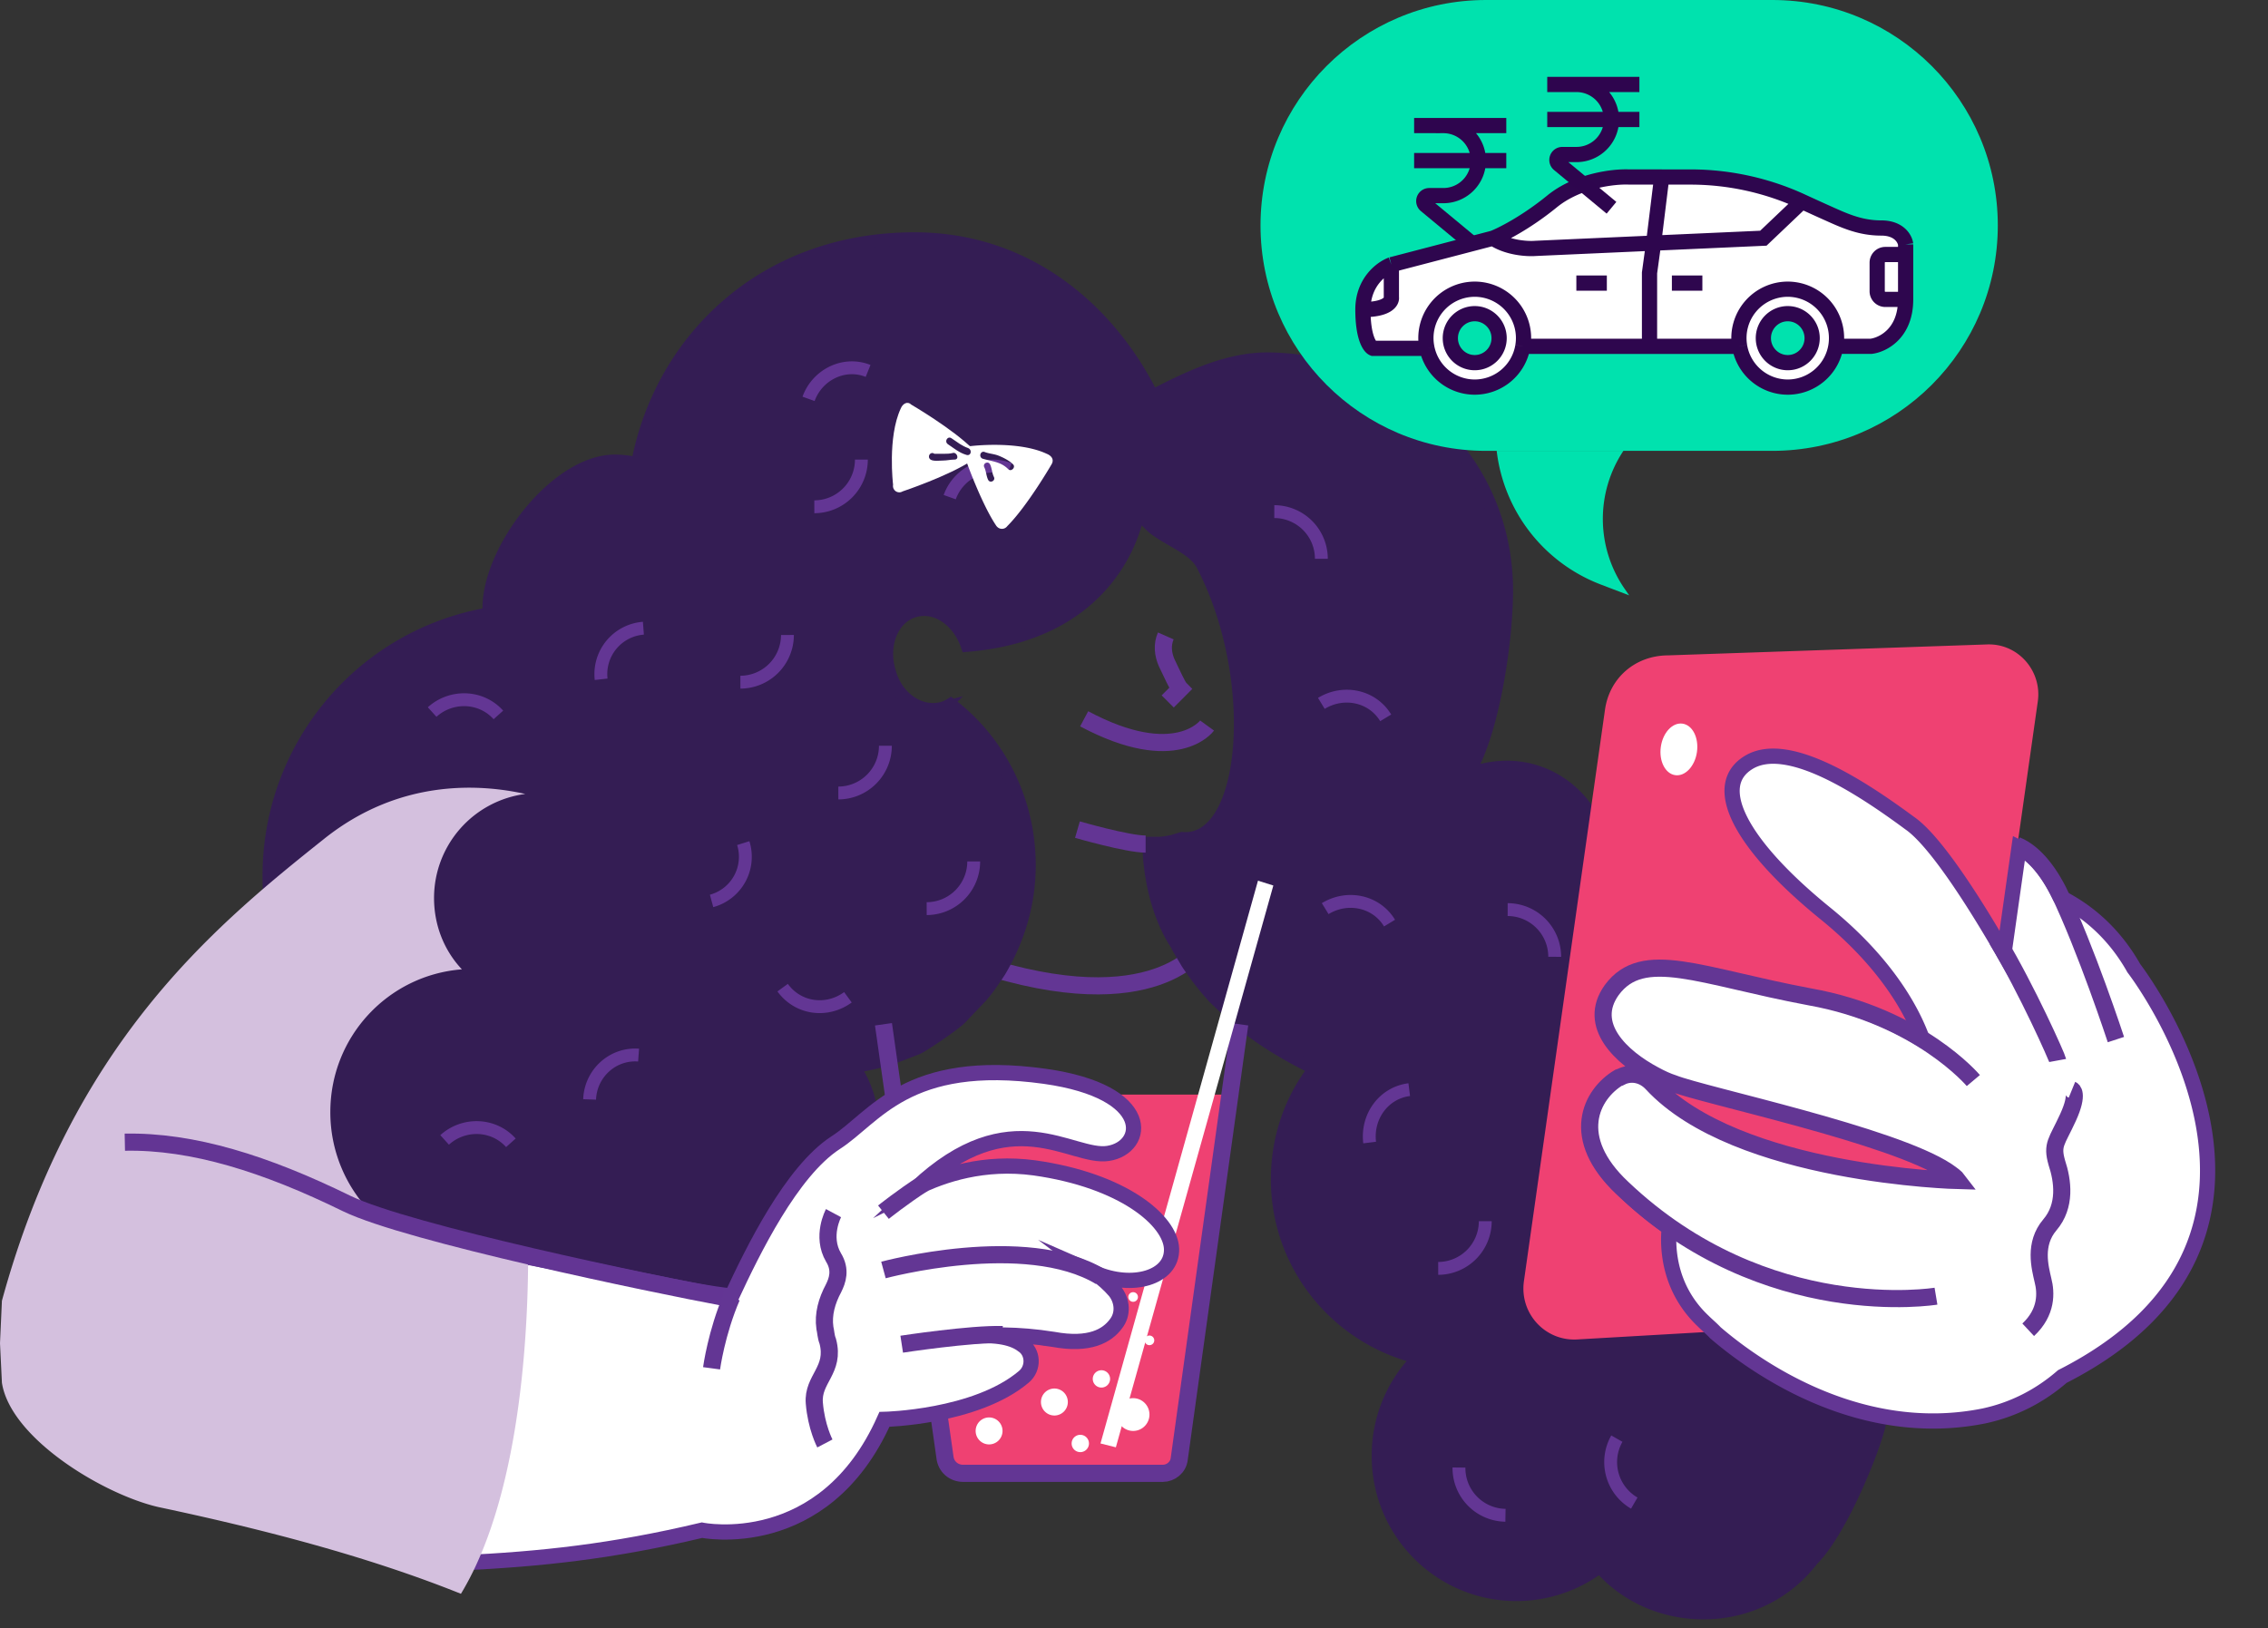 <svg xmlns="http://www.w3.org/2000/svg" width="149" height="107" fill="none"><rect width="100%" height="100%" fill="#333333" stroke="none"/><path stroke="#633694" stroke-miterlimit="10" stroke-width="1.126" d="M78.986 62.18s-3.028 5.002-14.826 1.14"></path><path fill="#341D54" d="M34.572 52.174a6.847 6.847 0 0 0-5.993 6.84c0 1.835.694 3.482 1.83 4.685.252 0 1.261 1.33 0 0-4.858.38-8.644 4.433-8.644 9.372a9.55 9.55 0 0 0 2.776 6.713c2.65.95 5.93 1.71 9.274 2.343.315-.127 1.01.38 1.01.57 5.488 1.013 10.661 2.28 13.31 2.532 1.389-3.04 3.912-8.042 6.814-9.942.694-.443 1.451-1.013 2.335-1.71-.063-1.456-.631-2.659-1.2-3.482a16 16 0 0 0 2.524-.57l1.64-.633c.442-.19 2.461-1.583 2.84-1.963l1.388-1.457c.441-.506.82-1.076 1.198-1.646 1.199-2.027 1.956-4.37 1.956-6.966 0-4.306-2.019-8.169-5.173-10.575a2.2 2.2 0 0 1-.568.253c-1.451.38-3.028-.696-3.47-2.47-.505-1.773.253-3.546 1.704-3.926 1.388-.38 2.839.634 3.406 2.28 10.094-.823 11.23-8.675 11.23-8.675l.694.633c.82.95 2.902 1.52 3.533 2.723 3.911 7.472 3.028 18.364-1.325 17.984l-.631.19c-.315.063-.63.127-.946.127h-.631c.126 4.179 1.64 6.332 1.83 6.649.189.38.441.76.693 1.203a18.5 18.5 0 0 0 1.767 2.28l1.45 1.393c1.389 1.203 3.092 2.28 5.174 3.293-1.577 2.026-2.46 4.559-2.46 7.282 0 5.7 3.974 10.448 9.273 11.715a9.1 9.1 0 0 0-2.65 6.46c0 5.065 4.102 9.118 9.085 9.118a9.1 9.1 0 0 0 5.489-1.837c1.64 1.9 4.101 3.04 6.814 3.04 2.902 0 5.488-1.33 7.128-3.483 2.112-2.092 4.467-8.36 4.467-9.182l-5.287-30.966c0-1.14.442-2.216 1.262-2.976-1.072-3.546-4.353-6.142-8.201-6.142-2.335 0-4.417.95-5.994 2.406-.567-2.976-3.154-5.256-6.309-5.256-.883 0-1.766.19-2.586.506 1.703-2.596 2.65-9.075 2.587-12.431-.19-8.486-7.066-14.713-15.52-14.903-2.776-.063-5.426 1.245-7.76 2.448C73.12 20.766 67.84 15.68 60.08 15.68c-10.03 0-16.623 6.752-18.17 14.606v.19a6.2 6.2 0 0 0-1.513-.19c-3.849 0-8.285 5.805-8.285 9.667v.38c-8.454 1.457-14.574 8.866-14.448 17.478 1.388-.95 2.65-1.837 3.66-2.596 4.983-4.117 10.41-3.673 13.248-3.04"></path><path stroke="#341D54" stroke-miterlimit="10" stroke-width=".829" d="M30.408 63.7c-1.135-1.204-1.83-2.85-1.83-4.687a6.847 6.847 0 0 1 5.994-6.839c-2.839-.633-8.265-1.077-13.248 3.04-1.01.76-2.272 1.646-3.66 2.596-.126-8.612 5.994-16.021 14.448-17.478v-.38c0-3.862 4.436-9.666 8.285-9.666q.757 0 1.514.19v-.19c1.546-7.855 8.138-14.607 18.17-14.607 7.759 0 13.038 5.086 15.624 10.343 2.334-1.204 4.984-2.512 7.76-2.449 8.454.19 15.33 6.417 15.52 14.903.063 3.356-.884 9.835-2.587 12.432a7.2 7.2 0 0 1 2.587-.507c3.154 0 5.741 2.28 6.308 5.256 1.577-1.457 3.659-2.406 5.994-2.406 3.848 0 7.129 2.596 8.201 6.142-.82.76-1.262 1.836-1.262 2.976l5.287 30.966c0 .823-2.355 7.09-4.467 9.182-1.64 2.153-4.226 3.483-7.128 3.483-2.713 0-5.174-1.14-6.814-3.04a9.1 9.1 0 0 1-5.489 1.837c-4.983 0-9.084-4.053-9.084-9.119a9.1 9.1 0 0 1 2.65-6.46c-5.3-1.266-9.274-6.015-9.274-11.714 0-2.723.883-5.256 2.46-7.282-2.082-1.014-3.785-2.09-5.173-3.293l-1.451-1.394a18.5 18.5 0 0 1-1.767-2.28c-.252-.443-.504-.822-.694-1.202-.189-.317-1.703-2.47-1.83-6.65h.632c.315 0 .63-.063.946-.126l.63-.19c4.354.38 5.237-10.512 1.326-17.984-.631-1.203-2.713-1.773-3.533-2.723l-.694-.634s-1.136 7.853-11.23 8.676c-.568-1.646-2.019-2.66-3.407-2.28-1.45.38-2.208 2.153-1.703 3.926.442 1.774 2.019 2.85 3.47 2.47a2.2 2.2 0 0 0 .568-.253c3.154 2.406 5.173 6.269 5.173 10.575 0 2.596-.757 4.94-1.956 6.966-.378.57-.757 1.14-1.198 1.646l-1.388 1.457c-.379.38-2.398 1.773-2.84 1.963l-1.64.633c-.82.253-1.64.443-2.523.57.568.823 1.136 2.026 1.199 3.483-.884.696-1.64 1.266-2.335 1.71-2.902 1.9-5.425 6.902-6.813 9.942-2.65-.254-7.823-1.52-13.312-2.534 0-.19-.694-.696-1.009-.57-3.344-.633-6.624-1.393-9.274-2.342a9.55 9.55 0 0 1-2.776-6.713c0-4.94 3.785-8.992 8.643-9.372Zm0 0c.253 0 1.262 1.329 0 0Z"></path><path fill="#EF4172" d="m105.443 46.634-5.326 37.552c-.302 2.132 1.412 3.976 3.535 3.832l8.931-.515c-.286-.233-.563-.528-.786-.752-2.249-2.113-2.384-4.754-2.251-6.142a25 25 0 0 1-3.08-2.551c-3.481-3.312-2.055-6.179-.244-7.263.071-.054.071-.054.134-.045.687-.35 1.543-.1 2.043.42 5.588 5.98 20.122 6.393 20.122 6.393-.16-.215-.446-.448-.741-.618-3.552-2.362-15.99-4.97-17.98-5.767-.366-.116-.839-.376-1.258-.563-2.133-1.137-4.508-3.267-2.778-5.578 2.051-2.777 5.736-.908 13 .45 3.23.59 5.684 1.708 7.433 2.853-.304-1.003-1.715-4.53-6.401-8.334-5.543-4.502-7.606-8.379-5.028-9.93 2.577-1.55 7.468 1.707 10.583 4.007 1.616 1.19 4.071 4.996 6.178 8.559l2.348-16.551c.284-2.006-1.305-3.832-3.357-3.742l-20.939.718c-2.168.01-3.845 1.498-4.138 3.566M58.86 71.931l3.092 23.81c.063.634.631 1.077 1.199 1.077h13.185c.568 0 1.01-.443 1.073-.95l3.154-23.937z"></path><path stroke="#633694" stroke-miterlimit="10" stroke-width="1.126" d="m81.446 67.309-3.974 28.56c-.063.569-.568.949-1.073.949H63.277c-.63 0-1.136-.443-1.199-1.076l-4.037-28.433"></path><path fill="#010101" d="M68.64 88.396c.592 0 1.072-.482 1.072-1.077 0-.594-.48-1.076-1.073-1.076-.592 0-1.072.482-1.072 1.076s.48 1.077 1.072 1.077M72.362 87.763a.569.569 0 1 0-.002-1.138.569.569 0 0 0 .002 1.138M63.908 90.169a.885.885 0 0 0 .883-.887.885.885 0 0 0-.883-.886.885.885 0 0 0-.883.886c0 .49.395.887.883.887M66.179 90.739a.316.316 0 1 0-.001-.632.316.316 0 0 0 .001.632"></path><path fill="#fff" d="M69.27 93.019a.885.885 0 0 0 .883-.887.885.885 0 0 0-.883-.887.885.885 0 0 0-.883.887c0 .49.395.886.883.886M64.98 94.918a.885.885 0 0 0 .883-.886.885.885 0 0 0-.883-.887.885.885 0 0 0-.883.887c0 .49.396.886.883.886M72.362 91.182a.569.569 0 1 0-.003-1.138.569.569 0 0 0 .003 1.138M70.974 95.425a.569.569 0 1 0-.003-1.138.569.569 0 0 0 .002 1.138M75.516 88.396a.316.316 0 1 0-.001-.632.316.316 0 0 0 0 .632M74.443 85.546a.316.316 0 1 0 0-.632.316.316 0 0 0 0 .632M74.444 94.032c.592 0 1.072-.482 1.072-1.077 0-.594-.48-1.076-1.073-1.076-.592 0-1.072.482-1.072 1.076s.48 1.077 1.073 1.077"></path><path fill="#fff" d="M82.645 57.873 72.299 94.855l1.009.253L83.654 58.19z"></path><path stroke="#010101" stroke-miterlimit="10" stroke-width=".281" d="M65.864 87.953c-1.325-.254-3.407-.127-6.877.886"></path><path stroke="#633694" stroke-miterlimit="10" stroke-width=".845" d="M56.59 30.2a3.1 3.1 0 0 1-3.092 3.103M51.732 41.726a3.1 3.1 0 0 1-3.091 3.102M63.97 56.607a3.1 3.1 0 0 1-3.09 3.103M97.577 80.248a3.1 3.1 0 0 1-3.092 3.103M98.904 99.575a3.103 3.103 0 0 1-3.055-3.138M107.366 98.773a3.115 3.115 0 0 1-1.143-4.235M55.706 65.536c-1.388 1.013-3.28.76-4.29-.634M58.167 49.008a3.1 3.1 0 0 1-3.091 3.103M99.048 59.773a3.1 3.1 0 0 1 3.091 3.103M83.717 33.62a3.1 3.1 0 0 1 3.092 3.103M48.83 55.404a3.005 3.005 0 0 1-2.082 3.799M28.39 46.791c1.261-1.14 3.217-1.076 4.352.19M39.493 44.638a3.025 3.025 0 0 1 2.776-3.356M62.394 32.67c.568-1.583 2.334-2.47 3.911-1.836M86.809 46.222c1.45-.887 3.343-.507 4.227.95M87.061 59.71c1.451-.887 3.344-.507 4.227.95M89.982 75.081c-.209-1.692.915-3.267 2.6-3.476M53.12 26.21c.568-1.582 2.334-2.469 3.911-1.835M29.21 74.908c1.261-1.14 3.217-1.077 4.353.19M38.736 72.248c.063-1.71 1.514-3.04 3.217-2.913"></path><path stroke="#633594" stroke-miterlimit="10" stroke-width="1.126" d="M70.784 54.517s3.28.95 4.48.95"></path><path fill="#fff" d="M59.176 26.844c-.883 1.9-.504 5.003-.504 5.003-.063.38.315.633.63.443 0 0 3.029-1.013 4.543-2.026.315-.19.315-.57.063-.76-1.325-1.33-4.038-2.913-4.038-2.913-.252-.254-.567-.064-.694.253m4.29 3.04c-.441-.127-.82-.444-1.198-.697-.253-.19 0-.57.252-.38.378.254.694.507 1.072.633.316.127.19.57-.126.444m-2.082-.064h.631c.19 0 .379 0 .631-.063.252 0 .379.443.063.443-.252 0-.505.064-.757.064-.19 0-.63.063-.82-.064-.252-.19 0-.57.252-.38"></path><path fill="#fff" d="M63.403 30.074c.19.57 1.136 3.103 2.019 4.432.19.317.568.317.757.064 1.325-1.33 2.902-4.053 2.902-4.053.19-.317 0-.57-.316-.697-1.892-.886-4.983-.506-4.983-.506h-.19s.063 0 .063.063c.063.063.063.063.063.127h.064c.063.063.126.19.063.316a.53.53 0 0 1-.442.254m1.64.443c.126.253.126.57.253.823.126.253-.253.443-.379.19s-.126-.57-.252-.823.252-.443.378-.19m-.378-.823c.315.126.63.126.946.253s.694.317.947.57c.189.19-.127.507-.316.317-.505-.507-1.073-.507-1.703-.697-.253-.127-.127-.507.126-.443"></path><path fill="#fff" stroke="#633694" stroke-miterlimit="10" d="M30.156 102.707c5.426-.253 10.094-.76 15.961-2.153 0 0 8.012 1.646 11.987-7.282 0 0 5.993-.127 9.147-2.787.694-.57.631-1.646-.063-2.09-.567-.443-1.64-.76-3.532-.57 1.261-.126 3.154-.19 5.551.19 2.398.444 3.533-.252 4.1-1.012.506-.634.442-1.52-.062-2.153-.379-.444-.82-.824-1.325-1.204 2.46 1.077 5.11.317 5.047-1.583-.063-1.836-3.154-4.496-9.022-5.319-3.28-.443-5.993.443-7.76 1.33 6.246-5.89 10.22-1.9 12.618-2.28 2.46-.38 3.028-4.053-4.164-5.066-9.084-1.266-11.166 2.723-13.753 4.37-2.902 1.9-5.425 7.092-6.813 10.068-2.65-.253-7.823-1.52-13.312-2.533-3.406.443-6.372 4.243-7.002 7.916-.568 3.736.567 7.725 2.397 12.158Z"></path><path stroke="#633694" stroke-miterlimit="10" stroke-width="1.126" d="M65.864 87.7c-2.082-.064-6.625.632-6.625.632"></path><path fill="#fff" d="M110.057 50.939c.656.093 1.295-.589 1.427-1.523.133-.935-.291-1.769-.947-1.863-.655-.093-1.294.589-1.426 1.524-.133.934.291 1.768.946 1.862"></path><path stroke="#633694" stroke-miterlimit="10" stroke-width="1.126" d="M58.04 83.456s9.338-2.532 14.259.444M58.04 79.657s1.262-1.013 2.65-1.9M46.748 89.916s.315-2.343 1.325-4.686M54.76 79.72s-.82 1.52 0 2.913c.505.823.253 1.52 0 2.026-.441.824-.694 1.71-.568 2.597.063.253.063.57.19.886.504 1.9-1.01 2.47-.884 4.053.127 1.583.694 2.66.694 2.66"></path><path fill="#D4C0DE" d="M.126 85.483 0 88.269l.126 2.596c.568 3.673 6.687 7.346 10.284 8.17 6.56 1.392 13.563 3.166 19.872 5.699 4.227-6.966 4.416-18.871 4.416-22.417l.063.38c0-.19-7.633-1.963-10.283-2.913a9.44 9.44 0 0 1-2.776-6.713c0-4.94 3.785-8.992 8.643-9.372-1.135-1.203-1.83-2.85-1.83-4.686a6.894 6.894 0 0 1 5.994-6.839c-2.839-.633-8.201-1.077-13.248 2.976C13.942 60.976 4.73 68.638.125 85.483"></path><path stroke="#633594" stroke-miterlimit="10" stroke-width="1.126" d="M47.442 85.23c-4.416-.824-20.63-4.18-24.667-6.143-5.326-2.611-10.127-4.119-14.574-4.03"></path><path fill="#fff" stroke="#633694" stroke-miterlimit="10" d="M106.582 78.138a25 25 0 0 0 3.08 2.551c-.134 1.388.002 4.03 2.251 6.142.223.224.509.457.786.752 3.124 2.685 9.835 7.034 17.641 5.463 1.971-.422 3.693-1.327 5.147-2.59 18.267-9.287 4.697-26.833 4.697-26.833-1.527-2.713-3.571-4.029-4.82-4.655-.054-.071-.098-.206-.152-.277-.893-1.791-1.857-2.632-2.571-2.99l-.987 6.959c-2.045-3.555-4.554-7.431-6.178-8.559-3.115-2.3-8.006-5.557-10.583-4.006-2.578 1.55-.515 5.427 5.028 9.929 4.685 3.803 6.034 7.322 6.401 8.334a21.6 21.6 0 0 0-7.434-2.853c-7.2-1.349-10.948-3.227-12.999-.45-1.667 2.32.644 4.441 2.777 5.578q.71.389 1.259.563c2.052.805 14.428 3.405 17.98 5.767.348.242.58.403.741.618 0 0-14.543-.351-20.122-6.393-.554-.59-1.357-.77-2.043-.42-.063-.009-.072.054-.134.045-1.82 1.147-3.246 4.013.235 7.325Z"></path><path stroke="#633694" stroke-miterlimit="10" stroke-width="1.126" d="M135.182 69.688c-.036-.197-1.965-4.566-3.974-7.924M136.12 71.613s.482.197-.258 1.818-1.079 1.765-.739 2.965c.402 1.208.617 2.838-.453 4.093s-.65 2.785-.453 3.645c.205.796.277 2.086-.971 3.25M132.472 55.549c.785.304 1.811 1.154 2.758 3.016 1.822 3.779 3.779 9.75 3.779 9.75M129.642 71.007s-3.544-4.216-10.754-5.502c-7.2-1.349-10.948-3.228-12.999-.45-1.667 2.32.644 4.441 2.777 5.577q.71.39 1.259.564c2.052.805 14.428 3.405 17.98 5.767.348.242.58.403.741.618 0 0-14.543-.351-20.122-6.393-.554-.591-1.357-.77-2.043-.42-.063-.009-.072.054-.134.045-1.811 1.084-3.299 3.942.244 7.263 9.435 8.96 20.596 7.1 20.596 7.1"></path><path stroke="#633594" stroke-miterlimit="10" stroke-width="1.126" d="M79.301 47.678s-2.019 2.786-8.075-.443M76.715 46.095l.82-.823c-.19-.19-.568-1.077-.883-1.71-.253-.57-.316-1.203-.064-1.773"></path><path fill="#00E2AE" d="M82.812 14.814C82.812 6.632 89.444 0 97.626 0h18.81c8.181 0 14.813 6.632 14.813 14.814 0 8.181-6.632 14.813-14.813 14.813h-18.81c-8.182 0-14.814-6.632-14.814-14.813"></path><path fill="#00E2AE" d="M98.327 29.627a10.74 10.74 0 0 0 6.83 8.78l1.874.716-.299-.433a8.08 8.08 0 0 1-.08-9.063z"></path><path stroke="#2E054E" d="m97.123 16.354-3.455-2.865a.358.358 0 0 1 .23-.634h.923a2.3 2.3 0 0 0 2.302-2.302m1.835-2.302h-6.055 1.918a2.3 2.3 0 0 1 2.302 2.302m0 0h-4.22m4.22 0h1.835"></path><path fill="#fff" d="M111.086 11.632c2.52 0 5.008.555 7.297 1.608l-2.536 2.413-7.211.323.534-4.344zM101.959 13.24c1.709-1.394 4.095-1.653 5.074-1.608h2.137l-.534 4.344-7.746.347c-.534.045-1.843-.026-2.804-.67.579-.223 2.163-1.019 3.873-2.413M89.54 20.345c0-1.823 1.246-2.726 1.869-2.95v2.145c.044.268-.267.805-1.87.805"></path><path fill="#fff" d="m91.409 17.396 6.677-1.743c.961.644 2.27.715 2.804.67l7.746-.347-.268 1.956v4.825h-8.323q.044-.261.044-.536a3.21 3.21 0 0 0-3.205-3.217 3.21 3.21 0 0 0-3.135 3.887h-3.542c-.222-.089-.668-.723-.668-2.546 1.603 0 1.914-.537 1.87-.805z"></path><path fill="#fff" d="M120.654 22.221a3.21 3.21 0 0 0-3.205-3.217 3.21 3.21 0 0 0-3.161 3.753h-5.92v-4.825l.268-1.956 7.211-.323 2.536-2.413c.609.28 1.142.524 1.47.67 1.202.537 2.27 1.073 3.739 1.073 1.175 0 1.558.715 1.602 1.072v.67h-1.335a.535.535 0 0 0-.534.537v1.876c0 .296.239.536.534.536h1.335c0 2.252-1.513 2.994-2.27 3.083h-2.314q.044-.261.044-.536"></path><path fill="#fff" d="M125.194 16.726v2.948h-1.335a.535.535 0 0 1-.534-.536v-1.876c0-.297.239-.537.534-.537z"></path><path fill="#fff" fill-rule="evenodd" d="M114.288 22.757a3.211 3.211 0 0 1 3.161-3.753 3.21 3.21 0 0 1 3.161 3.753 3.21 3.21 0 0 1-3.161 2.681 3.21 3.21 0 0 1-3.161-2.68m3.161 1.073c-.885 0-1.602-.72-1.602-1.609 0-.888.717-1.608 1.602-1.608s1.603.72 1.603 1.608-.718 1.609-1.603 1.609M93.749 22.891a3.211 3.211 0 0 1 3.135-3.887 3.21 3.21 0 0 1 3.161 3.753 3.21 3.21 0 0 1-3.161 2.681 3.21 3.21 0 0 1-3.135-2.547m3.135.939c-.885 0-1.602-.72-1.602-1.609 0-.888.717-1.608 1.602-1.608s1.603.72 1.603 1.608-.718 1.609-1.603 1.609" clip-rule="evenodd"></path><path stroke="#2E064E" d="M120.61 22.757a3.21 3.21 0 0 1-3.161 2.681 3.21 3.21 0 0 1-3.161-2.68m6.322 0q.044-.263.044-.537a3.21 3.21 0 0 0-3.205-3.217 3.21 3.21 0 0 0-3.161 3.753m6.322 0h2.314c.757-.09 2.27-.83 2.27-3.083m0 0v-2.948m0 2.948h-1.335a.535.535 0 0 1-.534-.536v-1.876c0-.297.239-.537.534-.537h1.335m0 2.95v-2.95m0-.67c-.044-.357-.427-1.072-1.602-1.072-1.469 0-2.537-.536-3.739-1.072-.328-.147-.861-.39-1.47-.67m6.811 2.814v.67m0-.67v.67m-27.108-1.072c.579-.223 2.163-1.019 3.873-2.413 1.709-1.394 4.095-1.653 5.074-1.608h2.137m-11.084 4.021-6.677 1.743m6.677-1.743c.961.644 2.27.715 2.804.67l7.746-.347m-17.227 1.42c-.623.223-1.87 1.126-1.87 2.949m1.87-2.95v2.145c.044.268-.267.805-1.87.805m0 0c0 1.823.445 2.457.668 2.546h3.542m0 0a3.211 3.211 0 0 1 3.135-3.887 3.21 3.21 0 0 1 3.161 3.753m-6.296.134a3.21 3.21 0 0 0 3.135 2.547 3.21 3.21 0 0 0 3.161-2.68m0 0h8.323m5.92 0h-5.92m10.015-9.518a17.5 17.5 0 0 0-7.297-1.608h-1.916m9.213 1.608-2.536 2.413-7.211.323m.534-4.344-.534 4.344m0 0-.268 1.956v4.825m-2.804-4.155h-2.003m6.276 0h2.003m4.007 3.62c0 .887.717 1.608 1.602 1.608s1.603-.72 1.603-1.609c0-.888-.718-1.608-1.603-1.608s-1.602.72-1.602 1.608Zm-20.565 0c0 .887.717 1.608 1.602 1.608s1.603-.72 1.603-1.609c0-.888-.718-1.608-1.603-1.608s-1.602.72-1.602 1.608Z"></path><path stroke="#2E054E" d="m105.869 13.653-3.455-2.865a.358.358 0 0 1 .229-.634h.924a2.3 2.3 0 0 0 2.302-2.302m1.834-2.302h-6.054 1.918a2.3 2.3 0 0 1 2.302 2.302m0 0h-4.22m4.22 0h1.834"></path></svg>